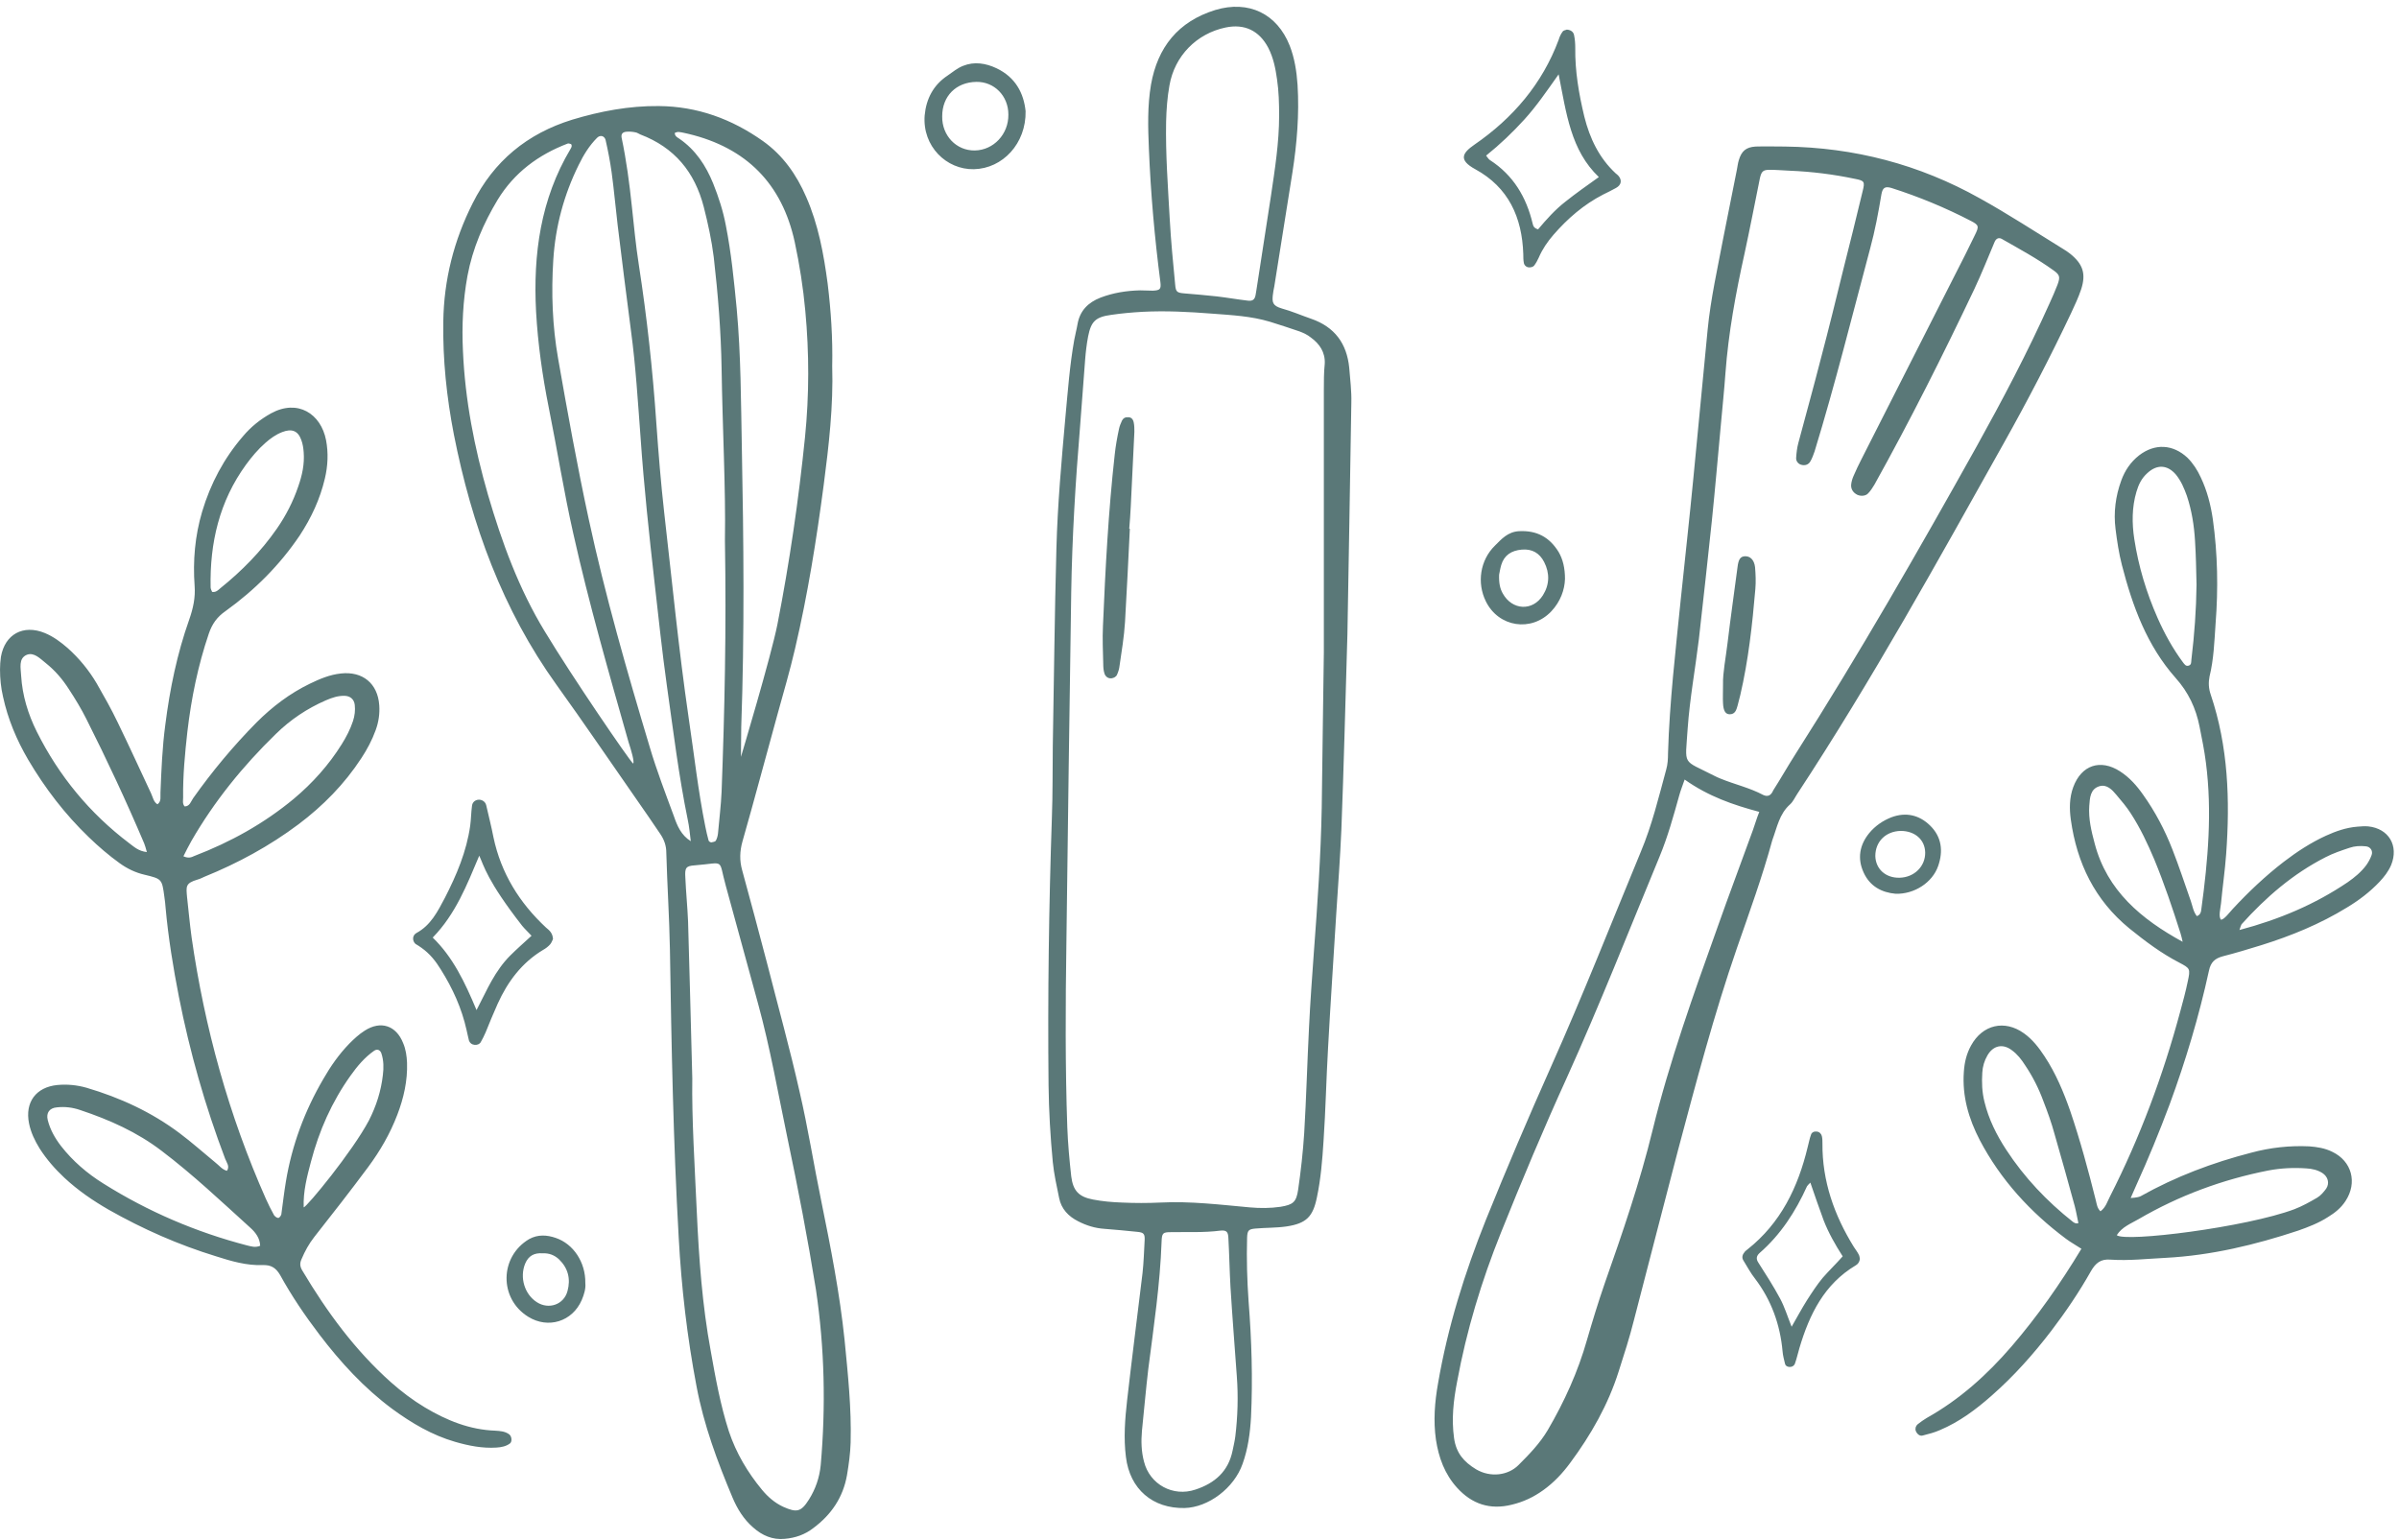 <?xml version="1.0" encoding="UTF-8" standalone="no"?><svg xmlns="http://www.w3.org/2000/svg" xmlns:xlink="http://www.w3.org/1999/xlink" fill="#5a7878" height="509.7" preserveAspectRatio="xMidYMid meet" version="1" viewBox="0.6 -2.1 793.9 509.7" width="793.9" zoomAndPan="magnify"><g id="change1_1"><path d="M272.4,395.5c-2.5-12.1-4.4-24.3-7.2-36.3c-3.2-14.2-7.1-28.2-10.7-42.3c-2.7-10.4-5.5-20.7-8.3-31 c-0.9-3.2-0.8-6.3,0.1-9.5c4-14,7.7-28,11.6-42.1c2-7.2,4.1-14.4,5.8-21.7c4.2-17.9,7.1-36.1,9.5-54.3c1.7-13,3.2-26.1,2.8-39.2 c0.2-9.2-0.4-18.3-1.5-27.3c-1.3-9.8-3.1-19.6-7.1-28.7c-3.2-7.4-7.7-13.8-14.3-18.5c-10.3-7.3-21.7-11.5-34.5-11.6 c-9.8-0.1-19.3,1.7-28.6,4.5C175.1,42.1,164,51.2,157,65.2c-6.2,12.3-9.5,25.3-9.7,39.1c-0.2,12.6,1.1,25,3.5,37.4 c5.9,29.9,16.1,58,34,82.9c9,12.5,17.6,25.2,26.4,37.8c2.7,3.8,5.3,7.7,7.9,11.5c1.3,1.9,2,3.9,2,6.2c0.3,10.7,1,21.4,1.2,32.1 c0.5,31.7,1.1,63.5,2.9,95.2c0.9,16.6,2.8,33,5.9,49.3c2.4,12.8,6.9,24.9,11.9,36.8c1.6,3.8,3.7,7.2,6.8,9.9c3,2.7,6.5,4.2,10.5,3.8 c3.5-0.3,6.7-1.4,9.5-3.6c5.9-4.4,9.8-10.1,11.1-17.5c0.6-3.6,1.1-7.2,1.2-10.8c0.3-11.4-0.9-22.6-2-33.9 C278.5,426,275.5,410.7,272.4,395.5z M225.4,41.6c1,0.1,2,0.4,3,0.6c19.2,4.6,31,16.5,35.2,35.8c1.6,7.5,2.8,15.1,3.5,22.8 c1.3,13.9,1.3,27.9-0.1,41.8c-2.1,20.7-5.1,41.3-9.1,61.8c-2.1,10.7-12.1,44-12.1,44c0-2.6,0.1-7.5,0.1-10 c1.1-30.7,0.8-61.5,0.2-92.2c-0.3-15.4-0.3-30.7-1.7-46.1c-0.9-9.3-1.8-18.5-3.6-27.6c-0.9-4.8-2.4-9.4-4.2-13.9 c-2.4-5.9-5.8-11.1-11.2-14.8c-0.6-0.4-1.5-0.8-1.5-1.9C224.3,41.7,224.9,41.5,225.4,41.6z M207.9,41.5c1-0.1,2,0,3,0.2 c0.6,0.1,1.1,0.5,1.6,0.7c11.3,4.3,18,12.4,21,24c1.4,5.5,2.6,11,3.3,16.6c1.4,12.2,2.4,24.5,2.6,36.9c0.3,20,1.4,40,1.1,56.8 c0.5,29.8-0.1,56.5-1.1,83.2c-0.2,4.6-0.8,9.3-1.2,13.9c-0.1,0.8-0.3,1.6-0.7,2.3c-0.2,0.4-1,0.5-1.5,0.6c-0.3,0-0.8-0.3-0.9-0.6 c-0.4-1.5-0.8-3.1-1.1-4.7c-2.4-11.9-3.7-23.9-5.5-35.9c-3.3-22.6-5.5-45.3-8.1-68c-1.1-9.8-1.9-19.7-2.6-29.6 c-1.2-17.5-3.1-35-5.8-52.4c-1-6.4-1.6-12.8-2.3-19.3c-0.8-7.6-1.8-15.2-3.4-22.8C206.1,42.2,206.7,41.6,207.9,41.5z M210.1,250.6 c-1.4-1.3-20.1-28.6-29.2-43.7c-8.6-14.1-14.2-29.5-18.8-45.2c-4.5-15.6-7.6-31.4-8.3-47.7c-0.4-8.3,0-16.6,1.5-24.8 c1.7-9.1,5.3-17.4,10-25.2c5.5-9,13.5-14.9,23.2-18.6c0.3-0.1,0.7,0.1,1.1,0.2c0.4,0.6,0.1,1.1-0.2,1.6C179.5,63.8,177,82,178,101 c0.6,10.7,2.1,21.3,4.2,31.8c2.8,13.9,5,27.9,8.1,41.6c5.2,23.3,11.8,46.2,18.3,69.1C209.4,245.9,210.7,250.3,210.1,250.6z M223.6,268c-2.8-7.6-5.7-15.1-8-22.9c-7.5-25-14.7-50-20.2-75.5c-3.8-17.6-7-35.3-10.1-53c-1.9-10.8-2.3-21.7-1.6-32.7 c0.7-11,3.5-21.5,8.4-31.4c1.6-3.3,3.5-6.4,6.1-9c1-1,2.4-0.7,2.8,0.7c0.8,3.5,1.5,7.1,2,10.7c0.8,5.8,1.3,11.7,2,17.5 c1.4,11.6,2.9,23.3,4.4,34.9c1.6,11.8,2.3,23.7,3.2,35.6c1.1,15.9,2.8,31.8,4.6,47.7c1.3,11.4,2.5,22.9,4.1,34.3 c2.1,14.8,3.9,29.7,6.9,44.3c0.5,2.3,0.7,4.7,1,7.1C226,274.3,224.7,271.2,223.6,268z M272.2,482.8c-0.4,4.1-1.7,7.9-3.9,11.4 c-2.6,4.1-4,4.4-8.5,2.4c-2.8-1.3-5.1-3.3-7-5.6c-4.8-5.8-8.6-12.2-11-19.4c-2.8-8.7-4.4-17.6-6-26.6c-2.8-15.1-3.9-30.5-4.6-45.8 c-0.7-15.5-1.7-31.1-1.5-44.4c-0.5-18.8-0.9-35.4-1.4-52c-0.2-4.8-0.7-9.7-0.9-14.5c-0.2-3.2,0.2-3.8,3.1-4 c10.3-0.8,7.7-2.5,10.3,6.8c3.6,13,7.1,26.1,10.7,39.1c4,14.6,6.6,29.6,9.7,44.4c3.5,16.6,6.7,33.2,9.4,50 C273.5,444.1,273.9,463.4,272.2,482.8z M593,264.1c1-0.9,1.6-2.3,2.4-3.5c24.7-37.6,46.4-76.9,68.3-116 c7.9-14.1,15.4-28.5,22.3-43.1c1.2-2.6,2.4-5.1,3.3-7.8c1.7-5.2,0.6-8.4-3.6-11.8c-0.8-0.6-1.6-1.2-2.5-1.7 c-9.1-5.6-18.1-11.5-27.5-16.7c-20-11.2-41.5-16.8-64.4-17.1c-3.2,0-6.5-0.1-9.7,0c-3.2,0.2-4.7,1.5-5.6,4.6c-0.3,1-0.4,2-0.6,3 c-1.5,7.5-3,15.1-4.5,22.6c-1.9,10.1-4.2,20.2-5.2,30.5c-1.6,16.3-3.1,32.6-4.7,48.9c-1.3,13.5-2.8,26.9-4.2,40.4 c-1.7,16.9-3.7,33.8-4.2,50.8c0,1.8-0.1,3.7-0.6,5.4c-2.5,9.2-4.7,18.4-8.4,27.2c-9.8,23.7-19.2,47.6-29.7,71.1 c-7.5,16.8-14.7,33.7-21.6,50.8c-7,17.5-12.6,35.4-15.8,54c-1.1,6.2-1.6,12.4-0.7,18.7c0.9,5.9,2.9,11.4,7,15.9 c4.9,5.4,10.9,7.4,18.1,5.6c3.8-0.9,7.2-2.5,10.4-4.8c3.5-2.5,6.4-5.6,8.9-9c6.9-9.3,12.6-19.3,16.1-30.4c1.8-5.6,3.6-11.2,5-16.8 c4.9-18.8,9.7-37.6,14.6-56.3c6-22.5,11.9-44.9,19.5-66.9c4.1-11.8,8.4-23.6,11.7-35.7C588.7,271.7,589.4,267.3,593,264.1z M580.7,272.6c-3.9,10.8-8,21.6-11.8,32.4c-7.9,22.1-15.8,44.1-21.4,66.9c-4.2,17.3-10,34.1-15.9,50.9c-2.1,6.1-4,12.3-5.8,18.5 c-3,10.6-7.5,20.5-13,29.9c-2.6,4.4-6.1,8-9.7,11.6c-3.4,3.4-9.2,4.2-14,1.4c-4.1-2.5-6.6-5.4-7.3-10.3c-0.9-6.4-0.2-12.5,1-18.7 c3.1-16.9,8.1-33.4,14.5-49.3c6.9-17.2,14.1-34.4,21.8-51.3c10.9-24.1,20.6-48.8,30.7-73.2c2.7-6.5,4.6-13.4,6.5-20.2 c0.4-1.5,1-3,1.8-5.3c7.9,5.6,16.1,8.4,24.7,10.7C581.9,268.8,581.4,270.7,580.7,272.6z M584.1,261c-4.5-2.4-9.5-3.5-14.1-5.4 c-0.7-0.3-1.5-0.6-2.2-1c-10.7-5.5-9.5-2.9-8.7-15.6c0.7-9.9,2.5-19.6,3.7-29.5c1.5-13.1,2.9-26.1,4.3-39.2c1.1-10.7,2-21.3,3-32 c0.5-5.6,1.1-11.3,1.5-16.9c1-13.4,3.4-26.4,6.3-39.5c1.8-8.3,3.4-16.6,5.1-25c0.5-2.2,1-2.8,3.2-2.8c2.2,0,4.4,0.2,6.7,0.3 c7.3,0.3,14.5,1.2,21.6,2.7c3.1,0.6,3.3,0.9,2.5,4.1c-2.1,8.7-4.2,17.3-6.4,25.9c-2.4,9.8-4.8,19.6-7.4,29.4 c-2.4,9.4-5,18.7-7.5,28.1c-0.4,1.5-0.6,3.2-0.7,4.8c-0.1,1,0.6,2,1.6,2.3c1.3,0.4,2.5,0,3.1-1.1c0.6-1,1-2.2,1.4-3.3 c6.8-22.2,12.4-44.8,18.4-67.2c1.6-5.9,2.7-11.8,3.7-17.8c0.4-2.3,1.2-2.8,3.3-2.2c9.1,2.9,17.8,6.5,26.3,10.9 c2.7,1.4,2.8,1.8,1.3,4.8c-2.1,4.4-4.3,8.7-6.5,13c-10.3,20.4-20.7,40.7-31,61.1c-0.9,1.8-1.8,3.6-2.6,5.5c-0.4,0.9-0.7,1.9-0.8,2.9 c-0.1,1.3,0.5,2.4,1.6,3.1c1.1,0.8,3.1,0.8,4-0.2c0.8-0.8,1.5-1.9,2.1-2.9c11.8-21.2,22.7-42.9,33.1-64.8c2.4-5.1,4.5-10.4,6.7-15.6 c0.5-1.1,1.4-1.5,2.4-0.9c5.8,3.3,11.7,6.5,17.1,10.4c2.1,1.5,2.2,2.2,1.3,4.7c-0.8,2.1-1.7,4.1-2.6,6.1 c-7.3,16.3-15.6,32-24.2,47.5c-19.2,34.4-38.8,68.6-60,101.9c-2.5,3.9-4.8,8-7.3,11.9C586.7,261.2,585.6,261.7,584.1,261z M169.1,472.6c-1.4-1-3-1.1-4.6-1.2c-8.5-0.3-16.1-3.4-23.3-7.7c-4-2.4-7.7-5.2-11.2-8.3c-11.9-10.6-21.2-23.3-29.3-36.9 c-0.8-1.3-1-2.4-0.3-3.9c1.1-2.6,2.4-5,4.2-7.3c6-7.6,12-15.3,17.8-23.1c4-5.4,7.3-11.1,9.7-17.4c2.1-5.5,3.4-11.2,3.2-17.2 c-0.1-2.2-0.4-4.4-1.3-6.5c-2.3-5.8-7.4-7.5-12.7-4.1c-1.9,1.2-3.5,2.7-5.1,4.3c-3.4,3.5-6.2,7.5-8.6,11.7 c-6.2,10.6-10.4,21.9-12.4,34c-0.6,3.6-1,7.2-1.5,10.8c-0.1,0.5-0.7,1.2-1,1.2c-0.5,0-1.1-0.5-1.4-0.9c-1-1.8-1.9-3.6-2.7-5.4 c-12.3-27.7-20.3-56.7-24.6-86.6c-0.6-4.4-1-8.8-1.5-13.3c-0.3-3.5-0.6-4.6,3.5-5.8c0.8-0.2,1.5-0.6,2.2-0.9 c11.1-4.5,21.6-10.2,31.2-17.4c8.1-6.1,15.2-13.3,20.8-21.9c1.9-2.9,3.5-5.9,4.7-9.2c1-2.7,1.4-5.5,1.2-8.3 c-0.5-7.2-5.5-11.3-12.7-10.5c-3.7,0.4-7,1.8-10.3,3.4c-6.6,3.2-12.4,7.6-17.6,12.8c-7.7,7.8-14.7,16.2-21,25.1 c-0.7,1-1.1,2.7-2.8,2.7c-0.8-0.9-0.5-2-0.5-2.9c-0.1-7.3,0.6-14.6,1.4-21.8c1.3-11.1,3.5-21.9,7.1-32.5c1.1-3.2,2.7-5.5,5.6-7.5 c9.6-6.9,17.9-15.2,24.5-25c3.8-5.8,6.7-12,8.3-18.8c1-4.2,1.2-8.5,0.4-12.7c-1.7-8.8-9.4-13.7-18.2-8.9c-3.6,2-6.7,4.5-9.3,7.6 c-6.3,7.3-10.7,15.6-13.5,24.9c-2.4,8.1-3.1,16.3-2.5,24.6c0.3,3.9-0.5,7.5-1.8,11.2c-4,11.3-6.4,22.9-7.9,34.8 c-1,7.4-1.3,14.9-1.6,22.4c-0.1,1.3,0.4,2.9-1,3.9c-1.3-0.8-1.5-2.3-2.1-3.6c-3.7-7.9-7.3-15.8-11.1-23.6c-2.1-4.4-4.5-8.6-6.9-12.8 c-2.6-4.4-5.8-8.3-9.6-11.7c-2.3-2-4.7-3.8-7.6-5c-7.1-2.9-13.2,0.4-14.5,7.9c-0.2,1.4-0.3,2.8-0.3,4.2c0,3,0.3,6,1,9 c1.6,7.4,4.5,14.3,8.3,20.8c5.6,9.5,12.2,18.1,20.1,25.7c3.2,3.1,6.6,6,10.2,8.6c2.5,1.8,5.2,3.1,8.2,3.8c5.8,1.4,5.8,1.4,6.6,7.4 c0.2,1.2,0.3,2.4,0.4,3.6c0.9,9.9,2.5,19.7,4.4,29.4c3.6,18.3,8.7,36.2,15.3,53.6c0.5,1.3,1.6,2.5,0.6,4c-1.6-0.4-2.6-1.8-3.9-2.8 c-3.9-3.2-7.7-6.6-11.7-9.6c-9.3-7-19.7-11.8-30.9-15.1c-3.2-0.9-6.4-1.2-9.6-0.9c-7.1,0.7-10.8,5.7-9.4,12.7c0.6,3,1.9,5.7,3.5,8.3 c2.3,3.6,5.1,6.8,8.2,9.7c4.5,4.2,9.5,7.6,14.7,10.6c11.3,6.4,23.1,11.6,35.5,15.4c5,1.6,10.1,3.1,15.4,2.9c2.8-0.1,4.4,0.9,5.8,3.3 c3.8,6.9,8.2,13.4,13,19.7c7,9.2,14.8,17.7,24.1,24.6c6.4,4.7,13.2,8.7,20.8,10.9c4.5,1.3,9,2.2,13.7,1.9c1.6-0.1,3.2-0.4,4.5-1.4 C170.1,475,170,473.3,169.1,472.6z M103.5,382.4c2.7-10.3,6.9-19.8,13.1-28.5c2.2-3.1,4.7-6.1,7.9-8.3c1-0.6,1.9-0.2,2.3,0.9 c0.8,2.4,0.8,4.8,0.5,7.2c-0.6,5.3-2.2,10.3-4.6,15c-5.5,10.4-20.6,28.7-21.6,28.8C100.9,392.2,102.2,387.3,103.5,382.4z M82,151.7 c1.9-2.6,4-5.1,6.4-7.2c1.7-1.5,3.5-2.8,5.6-3.6c3.1-1.2,5.2-0.5,6.3,2.6c0.5,1.3,0.7,2.7,0.8,4.1c0.3,3.9-0.5,7.6-1.8,11.3 c-1.7,5-4.1,9.7-7.1,14c-5.2,7.5-11.6,14-18.7,19.7c-0.7,0.6-1.4,1.4-2.7,1.2c-0.2-0.5-0.5-1-0.5-1.5C70,177.6,73.2,163.8,82,151.7z M43.4,277c-13.1-9.9-23.3-22.3-30.6-36.9c-2.9-5.8-4.8-12-5.2-18.5c-0.1-2.5-1-5.8,1.9-7c2.4-0.9,4.4,1.3,6.3,2.8 c3,2.4,5.5,5.3,7.6,8.6c2.1,3.2,4.1,6.5,5.8,9.9c6.8,13.5,13.2,27.2,19.1,41.1c0.3,0.7,0.5,1.5,0.9,2.9 C46.4,279.6,44.9,278.1,43.4,277z M63.9,276.3c7.6-13.2,17.1-24.9,28-35.5c4.8-4.7,10.3-8.4,16.5-11.1c2.1-0.9,4.1-1.6,6.4-1.5 c1.8,0.1,3,1.2,3.2,3c0.2,1.8,0,3.6-0.6,5.4c-0.9,2.7-2.2,5.2-3.7,7.6c-4.3,6.9-9.7,12.9-15.9,18.1c-9.9,8.2-20.9,14.3-32.9,18.9 c-0.9,0.4-1.8,0.9-3.6,0.1C62.2,279.5,63,277.9,63.9,276.3z M82.4,410.1c-16.9-4.4-32.8-11.2-47.6-20.5c-5.3-3.3-10.1-7.4-14-12.4 c-2-2.6-3.6-5.4-4.4-8.6c-0.6-2.4,0.6-4,3-4.2c2.6-0.3,5.2,0,7.8,0.9c9.6,3.2,18.8,7.3,26.9,13.5c10.3,7.8,19.7,16.7,29.3,25.4 c1.8,1.6,3.2,3.5,3.3,6C85.1,410.9,83.7,410.4,82.4,410.1z M434.5,103.4c-3.2-1.1-6.4-2.5-9.7-3.4c-3.1-0.9-3.2-2.1-3-4.3 c0.1-1,0.3-2,0.5-3c2-12.6,4-25.2,6-37.7c1.5-9.6,2.3-19.3,1.7-29c-0.3-4.5-1-8.9-2.6-13c-4.2-10.6-13.6-15.1-24.6-11.8 c-12.3,3.8-19.1,12.3-21.3,24.7c-1.2,7-1,14.1-0.7,21.2c0.6,14.8,1.9,29.5,3.8,44.1c0.3,2.4-0.1,2.8-2.5,2.9c-1.4,0-2.8-0.1-4.2-0.1 c-4.5,0.1-8.9,0.8-13.1,2.4c-4.1,1.6-6.8,4.3-7.6,8.7c-0.3,1.8-0.8,3.6-1.1,5.3c-1.5,8.4-2.1,16.8-2.9,25.3c-1.3,14.5-2.6,29-3,43.6 c-0.6,21.8-0.8,43.7-1.2,65.5c-0.1,7.9,0,15.8-0.3,23.7c-1,29.5-1.4,59-1.1,88.6c0.1,8.5,0.6,17,1.4,25.4c0.4,4,1.3,8,2.1,11.9 c0.7,3.6,3.1,6.1,6.3,7.7c2.7,1.4,5.6,2.3,8.7,2.5c3.6,0.3,7.3,0.6,10.9,1c2,0.2,2.5,0.6,2.4,2.7c-0.2,3.6-0.3,7.3-0.7,10.9 c-1.7,14.1-3.5,28.1-5.1,42.1c-0.7,6.2-1.2,12.5-0.4,18.8c1.3,10.7,8.9,17.1,19.4,16.9c7.9-0.2,16.4-6.6,19.2-14.6 c1.8-5,2.5-10.2,2.8-15.5c0.6-12.7,0.2-25.5-0.8-38.2c-0.5-7.1-0.7-14.1-0.5-21.2c0.1-2.4,0.5-2.8,2.8-3c3.4-0.3,6.9-0.2,10.3-0.7 c6.5-1,8.7-3.2,10-9.6c1.3-6.1,1.8-12.4,2.2-18.7c0.7-10.3,0.9-20.6,1.5-30.9c0.8-14.7,1.8-29.5,2.7-44.2c0.6-9.3,1.3-18.6,1.7-27.9 c0.8-20.6,1.3-41.2,2-64.7c0.4-23.7,0.9-50.2,1.3-76.7c0.1-3.8-0.4-7.7-0.7-11.5C446.3,111.6,442.3,106.1,434.5,103.4z M386.5,38.2 c0.1-4.1,0.4-8.1,1.1-12c1.7-9.8,9-17.2,18.6-19.2c6.2-1.3,11.1,1,14.1,6.7c1.7,3.3,2.4,6.8,2.9,10.4c0.6,4,0.7,8,0.7,12.1 c0,8.9-1.4,17.7-2.7,26.5c-1.6,10.4-3.2,20.7-4.8,31.1c-0.1,0.6-0.2,1.2-0.3,1.8c-0.3,1.5-1,2-2.6,1.8c-3.4-0.4-6.8-1-10.2-1.4 c-3.6-0.4-7.2-0.7-10.8-1c-2.4-0.2-2.8-0.5-3-2.9c-0.7-7.2-1.4-14.5-1.8-21.7C387.1,59.6,386.3,48.9,386.5,38.2z M409.4,473.3 c-0.2,1.6-0.6,3.2-0.9,4.7c-1.4,6.9-5.9,10.8-12.3,12.9c-7.4,2.5-15.1-1.7-17-9.2c-0.9-3.3-1-6.8-0.7-10.2 c0.7-6.8,1.3-13.7,2.1-20.5c1.8-14,3.9-28,4.4-42.1c0.1-2.9,0.4-3.2,3.1-3.2c5.4-0.1,10.9,0.2,16.3-0.5c2-0.2,2.6,0.3,2.7,2.3 c0.3,5.4,0.4,10.9,0.7,16.3c0.6,9.9,1.4,19.7,2.1,29.6C410.4,460,410.2,466.7,409.4,473.3z M438.7,126.9c0,26.1,0,52.2,0,86.9 c-0.2,11.3-0.4,31.3-0.7,51.4c-0.3,16-1.4,31.9-2.6,47.8c-0.6,8.3-1.2,16.5-1.6,24.8c-0.6,11.7-0.9,23.4-1.6,35.1 c-0.4,6.2-1.1,12.5-2,18.7c-0.6,4.2-1.7,5-5.8,5.7c-3.4,0.5-6.8,0.5-10.2,0.2c-9.9-0.9-19.7-2.1-29.6-1.6c-4.2,0.2-8.5,0.2-12.7,0 c-3.2-0.1-6.5-0.4-9.6-1c-4.7-0.9-6.6-2.9-7.2-7.7c-0.6-5.4-1.1-10.9-1.3-16.3c-0.7-20.2-0.6-40.4-0.3-60.6 c0.5-38.8,1-77.6,1.6-116.4c0.3-18.2,1.4-36.4,2.9-54.5c0.6-7.5,1.1-14.9,1.7-22.4c0.2-2.6,0.5-5.2,1-7.8c1-5,2.5-6.4,7.7-7.1 c3.4-0.5,6.8-0.8,10.3-1c7.7-0.4,15.3,0,23,0.6c6.5,0.5,12.9,0.8,19.2,2.7c3.3,1,6.5,2.1,9.8,3.2c1.3,0.5,2.6,1.1,3.7,2 c2.9,2.1,4.8,4.9,4.6,8.7C438.7,121.2,438.7,124.1,438.7,126.9z M784.3,271.4c-1.2-0.1-2.4,0-3.6,0.1c-3.7,0.3-7.1,1.5-10.4,3 c-5,2.3-9.6,5.3-13.9,8.6c-6.1,4.7-11.7,10-16.9,15.6c-1.2,1.3-2.8,3.5-3.9,3.6c-0.9-1-0.2-3.6,0-5.4c0.5-5.4,1.3-10.8,1.7-16.3 c1.3-17.9,0.7-35.6-5.1-52.8c-0.7-2-0.8-4-0.4-6c1.4-5.7,1.6-11.6,2-17.5c0.9-11.5,0.7-23-0.9-34.5c-0.7-4.8-1.9-9.5-4-13.9 c-1.1-2.4-2.5-4.6-4.4-6.5c-4.8-4.5-10.8-4.8-16-0.8c-2.8,2.2-4.7,5-5.9,8.3c-1.9,5.2-2.6,10.6-1.9,16.1c0.5,4,1.1,8,2.1,11.9 c3.5,13.6,8.3,26.7,17.8,37.4c4.2,4.7,6.7,10,7.9,16.1c0.8,4,1.6,7.9,2.1,11.9c2.1,16.2,0.7,32.3-1.5,48.4c-0.1,1-0.3,2-1.5,2.4 c-1.2-1.5-1.4-3.3-2-5c-2-5.7-3.9-11.5-6.1-17.1c-2.5-6.4-5.7-12.5-9.7-18.1c-2.1-3-4.5-5.7-7.6-7.7c-6.5-4.2-12.8-2.1-15.5,5.2 c-1.3,3.5-1.3,7.2-0.8,10.8c2,14.3,7.9,26.6,19.4,36c5.2,4.2,10.5,8.2,16.5,11.3c3.6,1.9,3.7,2,2.8,6.2c-0.7,3.4-1.6,6.7-2.5,10 c-5.7,21.2-13.3,41.6-23.2,61.1c-0.9,1.7-1.4,3.7-3.2,5c-1.1-1.1-1.2-2.3-1.5-3.5c-2.5-10-5.2-20-8.5-29.7 c-2.2-6.3-4.8-12.5-8.5-18.1c-1.9-2.9-4-5.6-6.8-7.6c-6.4-4.6-13.7-2.9-17.5,4c-1.5,2.7-2.2,5.6-2.4,8.7c-0.6,8.1,1.6,15.6,5.3,22.7 c6.9,13.1,16.7,23.8,28.5,32.6c1.6,1.2,3.3,2.1,5.1,3.3c-7,11.6-14.5,22.3-23.1,32.3c-8.1,9.4-17.2,17.6-28.1,23.7 c-1,0.6-2,1.3-3,2.1c-0.6,0.5-0.9,1.4-0.6,2.2c0.4,1,1.3,1.8,2.3,1.5c2-0.5,3.9-1,5.7-1.8c6.4-2.7,11.9-6.8,17.1-11.4 c7.3-6.4,13.8-13.7,19.7-21.4c4.8-6.3,9.2-12.8,13.1-19.7c1.6-2.8,3.3-4.2,6.6-3.9c6.1,0.4,12.1-0.3,18.2-0.6 c15.1-0.8,29.6-4.3,43.8-9c3.4-1.2,6.8-2.5,9.9-4.5c2.3-1.4,4.3-3,5.8-5.3c4-6.1,2.1-13.2-4.4-16.3c-2.4-1.2-5-1.6-7.6-1.8 c-6.5-0.3-12.9,0.4-19.2,2.1c-12.8,3.3-25,7.9-36.6,14.4c-0.9,0.5-3.3,0.6-3.3,0.6c0.6-1.3,1.2-2.8,1.8-4.1 c4-8.8,7.7-17.8,11.1-26.9c5.3-14.4,9.7-29.1,13-44.2c0.6-2.9,2-4.1,4.6-4.8c4.3-1.1,8.6-2.4,12.8-3.7c9.9-3.1,19.4-7,28.2-12.4 c4-2.4,7.7-5.2,10.9-8.6c1.5-1.6,2.9-3.4,3.8-5.5C794.5,277.8,791.1,272.1,784.3,271.4z M725.8,216.2c-0.1,0.7,0.1,1.7-0.9,2 c-1,0.3-1.4-0.5-1.9-1.1c-3.4-4.6-6.1-9.5-8.4-14.7c-3.7-8.4-6.3-17-7.7-26.1c-0.8-5.2-0.8-10.5,0.7-15.6c0.7-2.4,1.7-4.5,3.6-6.2 c3.2-3,6.7-2.8,9.5,0.5c1.7,2.1,2.7,4.5,3.6,7c1.6,4.8,2.4,9.8,2.7,14.9c0.3,4.8,0.4,9.7,0.5,14.5 C727.4,199.7,726.8,207.9,725.8,216.2z M693.8,277.1c-1.1-4.1-2.1-8.2-1.8-12.5c0.2-2.6,0.3-5.6,3.4-6.5c2.4-0.7,4.2,1.2,5.6,2.9 c1.7,2,3.4,4,4.8,6.2c3.1,4.8,5.5,9.9,7.7,15.1c3.3,8,6.1,16.3,8.7,24.5c0.3,0.9,0.5,1.9,0.7,2.8 C709.2,302.1,697.9,292.7,693.8,277.1z M686.6,402.3c-8.6-6.8-16.1-14.7-22.1-23.9c-3.2-4.9-5.8-10.1-7.2-15.9 c-0.8-3.2-0.9-6.4-0.7-9.6c0.1-2,0.7-4,1.7-5.7c1.9-3.3,5.1-4,8.1-1.7c1.8,1.3,3.2,3.1,4.4,5c2.5,3.7,4.5,7.7,6,11.8 c1.4,3.6,2.7,7.2,3.7,10.9c2.3,7.9,4.5,15.9,6.7,23.9c0.5,1.9,0.8,3.8,1.2,5.6C687.5,403,687.1,402.6,686.6,402.3z M708.3,401.4 c13.4-7.8,27.7-13.1,42.9-16.1c4.2-0.8,8.4-1,12.7-0.7c1.8,0.1,3.6,0.5,5.2,1.5c1.9,1.2,2.5,3.4,1.3,5.2c-0.8,1.1-1.8,2.3-3,3 c-2.4,1.4-4.9,2.8-7.5,3.8c-16,6-56,11-58.8,8.6C702.8,404,705.7,402.9,708.3,401.4z M785.4,281c-0.4,1.1-1,2.2-1.7,3.2 c-1.7,2.3-3.9,4.1-6.2,5.7c-10.8,7.3-22.6,12.3-35.8,15.8c0.4-1.2,0.5-1.6,0.7-1.9c8-8.9,17-16.7,27.8-22.2c2.5-1.3,5.2-2.2,7.9-3.1 c1.7-0.6,3.6-0.7,5.4-0.5C785,278.1,786,279.5,785.4,281z M488.8,53.9c11,6,15.5,15.9,15.9,28.1c0,1,0,2,0.2,3 c0.2,0.8,0.9,1.4,1.8,1.4c0.6,0,1.3-0.2,1.6-0.6c0.6-0.8,1.1-1.7,1.5-2.6c1.2-2.8,2.9-5.3,4.9-7.6c4.7-5.4,10-10,16.4-13.3 c1.4-0.7,2.9-1.4,4.3-2.2c1.8-1,2-2.6,0.8-4c-0.3-0.3-0.6-0.6-0.9-0.8c-5.5-5.1-8.6-11.6-10.4-18.8c-1.8-7.5-3.1-15-3-22.8 c0-1.4-0.1-2.8-0.4-4.2c-0.2-1-1-1.7-2.4-1.8c-0.4,0.2-1.1,0.2-1.4,0.7c-0.6,0.8-1,1.7-1.3,2.7C511,25.6,501.3,37,488.5,45.8 C484.6,48.5,483.1,50.8,488.8,53.9z M505.1,37.4c3.9-4.3,7.2-9.1,11.3-14.9c2.6,13.1,4,25.1,13.3,34c-3.9,2.8-7.5,5.3-11,8.1 c-3.5,2.7-6.4,6-9.1,9.2c-1.4-0.4-1.6-1.1-1.8-1.9c-2.1-8.8-6.4-16-14.1-21c-0.5-0.3-0.8-0.9-1.3-1.5 C497,45.7,501.2,41.7,505.1,37.4z M140.1,311.6c2.7,1.9,4.7,4.4,6.4,7.2c3.9,6.2,6.9,12.8,8.5,20c0.3,1.2,0.5,2.4,0.8,3.5 c0.3,0.8,0.9,1.3,1.8,1.4c0.9,0.1,1.7-0.2,2.1-0.9c0.6-1,1.1-2.1,1.6-3.2c1.3-3.2,2.6-6.4,4-9.5c3.3-7.3,8-13.6,15-17.8 c0.9-0.5,1.7-1.1,2.4-1.9c0.5-0.6,0.7-1.4,0.9-1.7c-0.1-2-1.2-2.9-2.3-3.8c-8.8-8.2-14.9-18-17.4-29.9c-0.7-3.6-1.6-7.1-2.4-10.6 c-0.3-1.3-1.6-2-2.8-1.8c-1.1,0.2-1.8,1-1.9,2c-0.3,2.2-0.3,4.4-0.6,6.6c-1.2,8.5-4.5,16.3-8.4,23.9c-2.4,4.5-4.6,9-9.4,11.6 c-1.4,0.8-1.4,2.6-0.3,3.6C138.8,310.7,139.4,311.1,140.1,311.6z M159.2,281.1c1.5,3.2,2.5,8.2,14.2,23.2c0.9,1.1,1.9,2,3.1,3.3 c-2.5,2.3-4.9,4.4-7.1,6.6c-2.4,2.4-4.4,5.3-6.1,8.3c-1.6,2.8-2.9,5.7-5,9.7c-3.9-9.3-7.8-17.5-14.5-24 C151.4,300.4,155.1,290.8,159.2,281.1z M614.1,410.6c-6.5-10.5-10.5-21.8-10.4-34.3c0-0.8,0-1.6-0.2-2.4c-0.2-0.8-0.8-1.4-1.7-1.5 c-0.9-0.1-1.7,0.3-1.9,1.1c-0.5,1.3-0.7,2.7-1.1,4.1c-3.2,13.3-8.9,25.1-19.9,33.8c-0.3,0.3-0.7,0.5-0.9,0.8 c-0.7,0.8-1.1,1.8-0.5,2.8c1.3,2.1,2.4,4.2,3.9,6.1c5.4,7.1,8.3,15.2,9.1,24c0.1,1.4,0.5,2.8,0.8,4.1c0.1,0.6,0.6,1,1.3,1.1 c0.9,0.1,1.7-0.3,2-1.1c0.6-1.7,1-3.5,1.5-5.2c3.3-11.1,8.2-21.1,18.6-27.3c0.7-0.4,1.2-1,1.4-2.1c-0.1-0.4-0.1-1-0.4-1.5 C615.3,412.3,614.7,411.5,614.1,410.6z M603.8,420.8c-1.9,2.3-3.6,4.9-5.2,7.4c-1.7,2.7-3.2,5.5-5.1,8.8c-1.4-3.5-2.3-6.5-3.8-9.3 c-2.2-4.1-4.7-8-7.2-11.9c-0.8-1.2-0.7-2.2,0.4-3.2c7-6.1,11.9-13.7,15.7-22.1c0.2-0.3,0.5-0.6,1.1-1.2c1.5,4.3,2.9,8.5,4.4,12.5 c1.6,4.1,3.8,8,6.3,11.9C608.2,416.2,605.9,418.4,603.8,420.8z M330.4,20.5c-3.6-1.7-7.4-2.3-11.1-0.8c-1.8,0.7-3.4,2-5.1,3.2 c-4.7,3.1-7.1,7.7-7.6,13.2c-0.8,10.2,7.2,18,16.3,17.8c9.5-0.2,17.3-8.5,17.1-19.2C339.4,28.8,336.7,23.5,330.4,20.5z M323.2,47.7 c-6.1,0.1-10.9-4.9-10.8-11.3c0-6.7,4.6-11.3,11.3-11.4c5.9-0.1,10.6,4.6,10.6,10.8C334.4,42.3,329.4,47.6,323.2,47.7z M503.3,173.7 c-3.7,0.2-5.8,2.6-8,4.8c-4.9,4.8-6,12.3-3,18.4c4.2,8.6,15.1,10.3,21.7,3.3c3-3.2,4.4-7.1,4.5-10.7c0-3.6-0.7-6.5-2.1-8.9 C513.4,175.7,509.2,173.4,503.3,173.7z M511.2,194.9c-3.4,5.4-10.2,5-13.3-0.6c-0.9-1.6-1.3-3.4-1.2-6.2c0.1-0.4,0.3-1.8,0.7-3.2 c1-3.3,3.4-4.8,6.8-5.1c3.5-0.3,5.9,1.2,7.4,4.1C513.5,187.6,513.4,191.4,511.2,194.9z M184.5,407.6c-2.9-1-5.9-1.2-8.8,0.4 c-9.8,5.8-10,19.7-0.3,25.7c6.6,4.1,14.6,1.6,17.7-5.5c0.8-1.9,1.4-3.8,1.2-5.7C194.4,415.7,190.4,409.6,184.5,407.6z M188.4,425.2 c-1.2,4.5-6.2,6.2-10.1,3.7c-4.1-2.6-5.8-8.2-3.9-12.8c1.1-2.6,3-3.6,5.8-3.4c2.1-0.1,3.9,0.6,5.4,2 C188.6,417.6,189.5,421.2,188.4,425.2z M642,284.5c1.7-4.9,1.2-9.6-2.7-13.4c-3.6-3.5-8-4.5-12.8-2.7c-2.8,1.1-5.3,2.8-7.3,5.2 c-3.2,3.9-4,8.4-1.9,13c2.1,4.7,6.1,6.7,10.6,7.1C634.1,293.9,640.1,290,642,284.5z M629.2,288.4c-4.6,0.1-7.9-2.9-8-7.2 c0-4.8,3.5-8.2,8.4-8.3c4.7,0,8,2.9,8.1,7.1C637.8,284.6,634.1,288.3,629.2,288.4z M581.4,185.6c0.2,2.4,0.3,4.8,0.1,7.2 c-1,11.8-2.3,23.6-5,35.2c-0.3,1.2-0.6,2.3-0.9,3.5c-0.4,1.4-0.8,2.8-2.6,2.8c-1.4,0-2.1-1.2-2.2-3.7c-0.1-1.6,0-3.2,0-6.3 c-0.1-3.6,0.9-8.6,1.5-13.6c1-8.4,2.2-16.7,3.3-25.1c0.3-2.5,0.9-3.5,2.4-3.6C579.7,181.9,581.1,183.1,581.4,185.6z M375.8,137.8 c0.2,1,0.2,2,0.2,3c-0.4,8.3-0.8,16.6-1.2,24.8c-0.1,2.4-0.3,4.8-0.5,7.3c0.1,0,0.1,0,0.2,0c-0.5,10.3-1,20.6-1.6,30.9 c-0.3,4.8-1.1,9.6-1.8,14.4c-0.1,1-0.4,2-0.8,2.9c-0.3,0.8-1.1,1.2-1.9,1.3c-1.1,0.1-2-0.6-2.3-1.6c-0.3-0.9-0.4-2-0.4-3 c-0.1-4.2-0.3-8.5-0.1-12.7c0.8-19,1.8-38,3.9-56.8c0.3-2.8,0.8-5.6,1.4-8.4c0.2-1,0.6-1.9,1-2.8c0.4-0.8,1.1-1.2,1.9-1.1 C375,135.9,375.6,136.7,375.8,137.8z"/></g></svg>